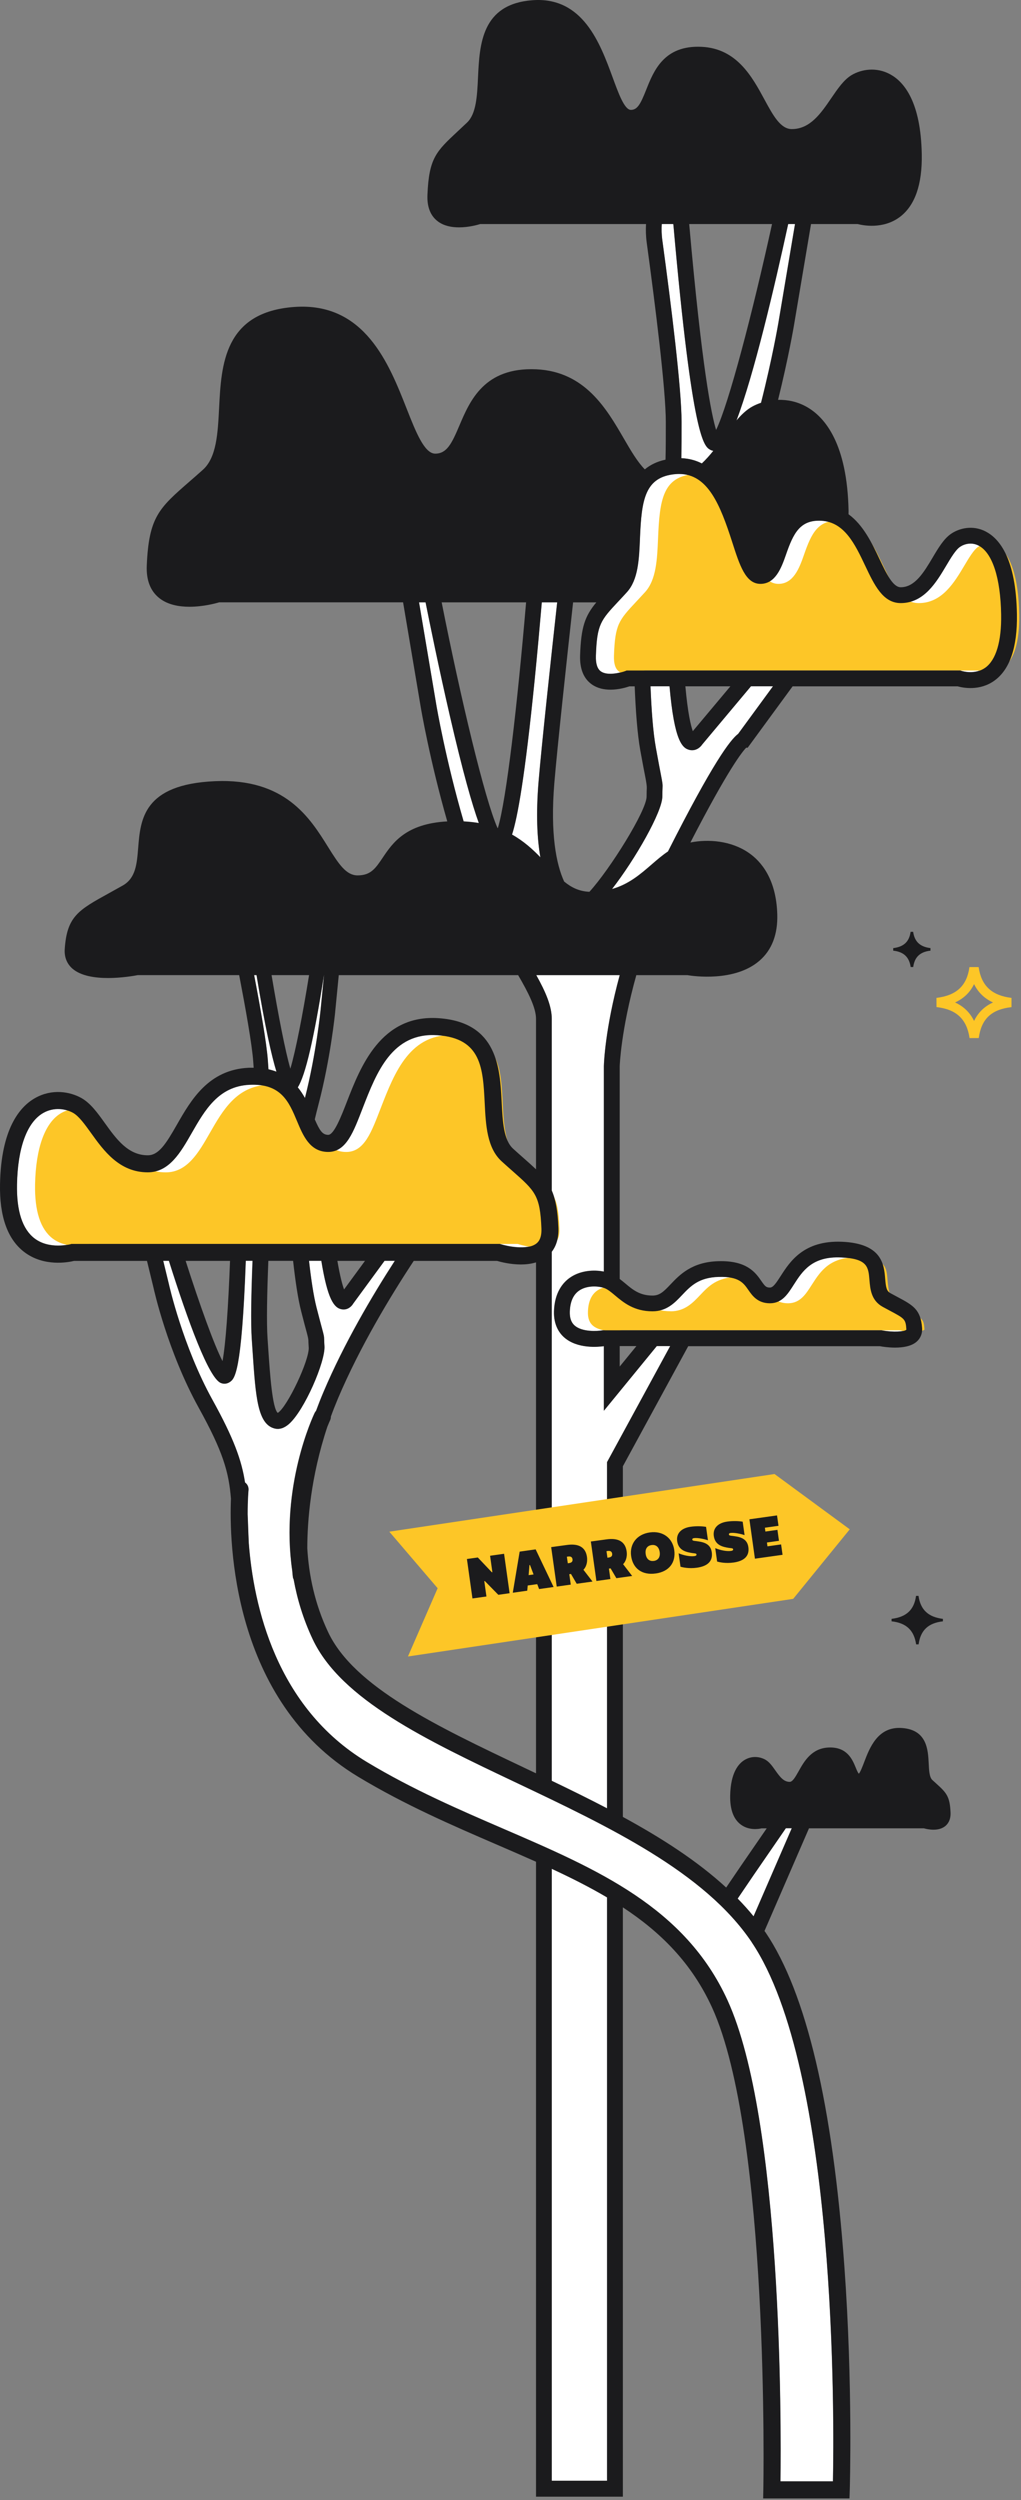 <svg xmlns="http://www.w3.org/2000/svg" width="421" height="1030" viewBox="0 0 421 1030" fill="none"><rect x="0" y="0" width="421" height="1030" fill="#808080" stroke="none"/><g clip-path="url(#clip0_65_355)"><path d="M406.24 275C401.91 278.16 396.48 276.37 396.45 276.35L395.92 276.17H258.34L257.78 276.39C256.05 277.06 250.49 278.52 247.74 276.56C246.26 275.51 245.57 273.34 245.68 270.1C246.12 257.13 247.65 255.49 255.01 247.63C256.05 246.52 257.2 245.31 258.45 243.93C263.15 238.77 263.5 230.39 263.87 221.52C264.52 205.91 265.83 196.35 278.53 195.27C279.04 195.23 279.53 195.21 280.02 195.21C291.86 195.21 296.94 207.91 301.88 223.24C304.98 232.87 307.42 240.48 313.53 240.48C319.64 240.48 322.1 234.11 324.05 228.48C327.09 219.7 329.82 213.98 338.7 214.48C348.21 215.02 352.56 224.18 356.75 233.05C360.49 240.94 364.02 248.39 371.39 248.39C380.97 248.39 386.06 239.83 390.15 232.96C392.05 229.76 394.02 226.46 395.83 225.23C397.64 223.99 400.6 223.22 403.49 224.71C409.15 227.65 412.54 237.99 412.78 253.1C412.97 264.19 410.7 271.77 406.25 275.01M304.32 302.31C301.07 304.77 293.87 314.27 275.42 350.74C273.12 352.27 270.95 354.13 268.72 356.07C264.04 360.13 259.23 364.28 252.32 366.22C261.93 353.89 273.09 334.33 273.09 328.07C273.09 326.41 273.13 325.49 273.16 324.86C273.25 323 273.19 322.7 272.47 318.96C272.06 316.85 271.42 313.52 270.42 308C269.25 301.57 268.59 292.23 268.21 282.67H276.05C278.05 305.52 281.38 308.23 284.37 308.92C286.6 309.41 288.53 308.16 289.56 306.61L309.64 282.67H318.73L304.34 302.31H304.32ZM248.97 439.14V523.82C244.69 522.97 239.24 523.39 235.05 526.29C232.16 528.29 228.67 532.31 228.41 540.11C228.22 545.88 230.63 549.21 232.68 550.99C238.1 555.69 246.6 554.87 248.97 554.53V581.14L270.79 554.49H276.33L250.29 602.32V744.94C242.83 741.04 235.17 737.28 227.49 733.6V515.64C229.11 513.54 230.41 510.39 230.22 505.69C229.93 498.7 229.09 494.09 227.49 490.42V419.66C227.49 414.39 224.92 408.5 221.1 401.67H255.52C249.46 423.86 249 438.15 248.98 439.15M269.02 540.16C274.87 540.16 278.22 536.63 281.17 533.52C284.73 529.77 288.09 526.23 296.32 526C304.65 525.78 306.54 528.48 308.53 531.36C310.14 533.68 312.35 536.86 317.44 536.86C322.53 536.86 324.88 532.92 327.33 529.11C330.85 523.65 334.81 517.44 346.82 517.98C357.74 518.44 358.03 521.95 358.47 527.26C358.78 531.03 359.17 535.72 363.98 538.35C365.03 538.93 365.99 539.44 366.87 539.9C373.04 543.19 373.41 543.39 373.7 547.69C373.02 548.58 368.28 548.92 363.72 548.04L363.42 547.98H248.97L248.41 548.03C246.27 548.4 240.05 548.77 236.95 546.06C235.51 544.8 234.85 542.92 234.93 540.31C235.06 536.22 236.35 533.3 238.76 531.64C242.04 529.38 246.72 529.74 249.07 530.55C250.5 531.04 251.93 532.23 253.58 533.62C257.06 536.53 261.38 540.16 269.02 540.16ZM309.94 800.1C345.24 852.48 343.91 998.09 343.43 1022.21H321.78C322.08 998.87 322.56 873.51 299.96 824.05C282.43 785.69 246.23 770.07 207.91 753.53C189.34 745.51 170.13 737.23 151.29 725.9C113.68 703.29 104.49 661.29 102.54 635.63C102.4 632.71 102.31 630.04 102.22 627.58C102.17 626.26 102.12 625 102.07 623.77C102.06 617.75 102.41 614.04 102.42 613.88C102.56 612.59 101.97 611.4 100.98 610.68C99.58 601.52 96.31 592.47 87.57 576.68C75.28 554.48 69.64 529.21 69.57 528.89L67.25 519.36H69.59C77.61 544.74 86.09 567.71 91.02 569.71C92.24 570.2 93.58 570.07 94.69 569.32C96.66 568 99.62 565.99 101.3 519.36H104.09C103.57 532.45 103.31 544.96 103.8 551.88L104.13 556.75C105.39 575.56 106.16 586.91 113.42 588.51C115.26 588.92 117.14 588.29 119.04 586.65C125.47 581.1 134.19 560.79 133.75 554.47C133.65 553.17 133.64 552.45 133.63 551.95C133.6 550.39 133.51 550.08 132.72 547.14C132.28 545.5 131.58 542.9 130.47 538.57C129.23 533.72 128.2 526.65 127.38 519.34H132.46C135.04 535.18 137.66 538.81 140.96 539.33C143.06 539.65 144.76 538.4 145.62 536.93L158.52 519.33H162.79C153.33 533.94 141.83 553.44 133.38 573.36C132.26 576 131.23 578.61 130.29 581.19C130.07 581.43 129.88 581.69 129.73 582C129 583.52 115.45 612.4 120.47 647.01C120.59 648.5 120.7 649.42 120.73 649.62C120.77 649.97 120.9 650.29 121.05 650.6C122.51 658.63 124.99 666.94 128.9 675.24C140.61 700.1 175.75 716.75 212.94 734.39C251.05 752.45 290.44 771.14 309.93 800.05M310.82 772.29L324.01 753.13H326.46L310.7 789.44C308.65 786.92 306.45 784.48 304.14 782.12L310.82 772.29ZM250.29 1021.96H227.49V769.86C235.51 773.57 243.15 777.42 250.29 781.64V1021.96ZM29.55 512.37L29.07 512.51C28.98 512.54 20.39 514.87 14.2 510.15C9.2 506.32 6.77 498.83 6.98 487.87C7.28 472.71 11.12 462.26 17.81 458.44C22.34 455.86 27.26 456.81 30.1 458.41C32.51 459.77 34.94 463.15 37.51 466.72C42.69 473.92 49.15 482.89 60.88 482.89C69.75 482.89 74.44 474.71 78.97 466.79C84.42 457.27 90.06 447.42 102.85 446.83C115.88 446.21 119.1 453.83 122.47 461.9C124.94 467.8 127.74 474.48 135.28 474.48C142.82 474.48 145.76 466.06 149.55 456.31C155.24 441.68 161.67 425.09 180.39 426.4C198.47 427.68 199.09 440.02 199.81 454.31C200.26 463.42 200.74 472.85 206.83 478.39C208.44 479.85 209.9 481.14 211.24 482.31C220.67 490.64 222.64 492.37 223.2 505.98C223.39 510.49 221.63 511.82 221.06 512.26C217.34 515.09 209.12 513.37 206.52 512.54L206 512.37H29.55ZM105.75 401.66C109.32 423.37 112 435.08 113.97 441.47C112.95 441.08 111.84 440.76 110.67 440.49C110.59 439.33 110.5 438.13 110.42 436.86C109.91 429.68 107.26 414.73 104.75 401.66H105.75ZM133.58 401.66L132.16 416.19C132.14 416.37 130.35 434.18 125.72 452.3C124.87 450.8 123.9 449.31 122.75 447.91C125.88 443.1 129.49 427.58 133.55 401.66H133.58ZM172.76 248.09H175.45C176.94 255.53 180.91 275.12 185.46 294.82C190.87 318.23 194.66 331.44 197.41 339.03C195.46 338.7 193.37 338.47 191.15 338.36C183.75 313.01 179.95 290.75 179.91 290.49L172.76 248.09ZM211.11 343.78C213.39 336.67 216.42 320.13 220.44 280.05C221.55 268.94 222.55 257.85 223.39 248.09H229.73C227.04 272.46 223.26 307.48 222.06 321.93C220.95 335.29 221.45 345.43 222.8 353.14C219.61 349.83 215.91 346.47 211.11 343.78ZM273.1 99.1C272.73 96.41 272.71 94.17 272.85 92.25H277.6C277.63 92.49 277.66 92.7 277.68 92.96C285.49 181.12 290.27 183.81 292.84 185.26C293.25 185.49 293.68 185.61 294.11 185.69C292.61 187.56 291.05 189.32 289.37 190.9C286.9 189.63 284.1 188.85 280.92 188.74C281 184.32 281.01 179.38 281.01 173.8C281.01 160.07 276.71 125.59 273.1 99.1ZM324.97 92.24H327.79L320.91 133.1C320.87 133.31 318.48 147.4 313.78 165.9C312.44 166.35 311.22 166.89 310.15 167.48C307.78 168.79 305.66 170.83 303.63 173.21C310.81 154.44 319.32 118.19 324.97 92.24Z" fill="white"></path><path d="M413.73 275.06C409.39 278.22 403.96 276.43 403.93 276.42L403.4 276.23H265.82L265.26 276.46C263.53 277.12 257.97 278.58 255.22 276.63C253.74 275.57 253.05 273.4 253.16 270.16C253.61 257.2 255.14 255.56 262.5 247.7C263.54 246.59 264.68 245.37 265.93 244C270.64 238.84 270.98 230.46 271.35 221.58C272 205.97 273.3 196.42 286 195.33C286.51 195.29 287 195.27 287.49 195.27C299.33 195.27 304.42 207.98 309.35 223.3C312.45 232.94 314.9 240.54 321 240.54C327.1 240.54 329.58 234.17 331.52 228.55C334.57 219.77 337.29 214.05 346.17 214.55C355.68 215.09 360.03 224.26 364.23 233.12C367.96 241 371.49 248.46 378.87 248.46C388.45 248.46 393.54 239.9 397.63 233.03C399.53 229.83 401.5 226.53 403.3 225.3C405.11 224.07 408.07 223.28 410.97 224.78C416.63 227.71 420.02 238.06 420.26 253.17C420.44 264.27 418.18 271.84 413.73 275.08M276.51 540.23C282.36 540.23 285.71 536.7 288.66 533.58C292.21 529.83 295.58 526.29 303.81 526.06C312.13 525.84 314.03 528.55 316.03 531.42C317.64 533.74 319.84 536.92 324.93 536.92C330.02 536.92 332.37 532.98 334.82 529.17C338.34 523.71 342.3 517.49 354.31 518.03C365.23 518.5 365.52 522 365.96 527.31C366.28 531.08 366.66 535.77 371.47 538.4C372.52 538.98 373.48 539.49 374.36 539.95C380.53 543.24 380.9 543.44 381.2 547.74C380.51 548.64 375.77 548.98 371.22 548.09L370.91 548.03H256.46L255.9 548.08C253.77 548.44 247.54 548.81 244.44 546.11C243 544.85 242.34 542.98 242.43 540.36C242.56 536.28 243.85 533.36 246.26 531.68C249.53 529.42 254.21 529.78 256.56 530.59C258 531.08 259.42 532.27 261.08 533.66C264.55 536.57 268.88 540.2 276.53 540.2M37.03 512.43L36.55 512.58C36.46 512.61 27.87 514.94 21.68 510.22C16.68 506.39 14.25 498.9 14.46 487.95C14.76 472.79 18.6 462.33 25.29 458.52C29.82 455.93 34.74 456.88 37.58 458.49C39.99 459.85 42.42 463.22 44.99 466.8C50.18 474.01 56.63 482.98 68.36 482.98C77.23 482.98 81.92 474.79 86.45 466.88C91.9 457.36 97.54 447.52 110.33 446.92C123.36 446.31 126.58 453.93 129.95 461.99C132.43 467.89 135.22 474.58 142.77 474.58C150.32 474.58 153.24 466.16 157.03 456.41C162.72 441.77 169.15 425.19 187.87 426.5C205.95 427.77 206.57 440.11 207.29 454.4C207.75 463.52 208.22 472.95 214.32 478.48C215.92 479.94 217.39 481.23 218.73 482.41C228.16 490.74 230.12 492.47 230.68 506.07C230.86 510.58 229.11 511.92 228.54 512.36C224.82 515.19 216.6 513.47 214.01 512.64L213.48 512.47H37.03V512.43Z" fill="#FDC627"></path><path d="M393.81 412.99C397.35 414.6 399.96 417.14 401.65 420.6C403.31 417.15 405.91 414.6 409.46 412.99C405.93 411.37 403.32 408.85 401.65 405.43C399.99 408.85 397.37 411.37 393.81 412.99ZM399.79 427.66C398.65 419.85 394.32 415.8 386.16 414.9L386.14 411.1C394.39 410.12 398.7 406.09 399.74 398.41H403.53C404.63 406.08 408.93 410.12 417.08 411.11V414.91C408.8 415.85 404.65 419.78 403.58 427.65L399.79 427.67V427.66Z" fill="#FDC627"></path><path d="M406.28 275.06C401.95 278.22 396.52 276.43 396.48 276.42L395.96 276.23H258.38L257.82 276.46C256.09 277.12 250.53 278.58 247.78 276.63C246.3 275.57 245.61 273.4 245.72 270.16C246.16 257.2 247.69 255.56 255.05 247.7C256.1 246.59 257.24 245.37 258.48 244C263.19 238.84 263.54 230.46 263.9 221.58C264.55 205.97 265.86 196.42 278.56 195.33C279.07 195.29 279.56 195.27 280.04 195.27C291.88 195.27 296.97 207.98 301.91 223.3C305 232.94 307.45 240.54 313.56 240.54C319.67 240.54 322.13 234.17 324.08 228.55C327.12 219.77 329.85 214.06 338.72 214.55C348.24 215.09 352.58 224.26 356.78 233.12C360.52 241 364.05 248.46 371.42 248.46C381 248.46 386.09 239.9 390.18 233.03C392.08 229.83 394.05 226.53 395.86 225.3C397.67 224.07 400.63 223.28 403.52 224.78C409.18 227.71 412.57 238.06 412.81 253.17C412.99 264.26 410.73 271.84 406.28 275.08M282.61 282.74H301.17L285.67 301.22C284.85 298.94 283.61 293.83 282.61 282.74ZM304.36 302.38C301.11 304.84 293.91 314.35 275.45 350.81C273.15 352.34 270.99 354.21 268.75 356.14C264.07 360.2 259.26 364.35 252.35 366.3C261.95 353.96 273.12 334.4 273.12 328.14C273.12 326.48 273.16 325.56 273.19 324.93C273.28 323.07 273.22 322.77 272.5 319.03C272.09 316.92 271.45 313.6 270.45 308.07C269.28 301.64 268.61 292.29 268.24 282.73H276.08C278.08 305.58 281.41 308.3 284.4 308.98C286.63 309.47 288.56 308.22 289.59 306.68L309.67 282.73H318.76L304.37 302.37L304.36 302.38ZM249.01 439.2V523.89C244.73 523.03 239.28 523.46 235.09 526.36C232.2 528.35 228.71 532.38 228.45 540.18C228.27 545.95 230.67 549.28 232.72 551.05C238.14 555.75 246.64 554.93 249.01 554.6V581.21L270.83 554.56H276.37L250.32 602.39V745.01C242.86 741.11 235.21 737.36 227.52 733.67V515.71C229.14 513.61 230.44 510.47 230.25 505.76C229.96 498.77 229.12 494.16 227.52 490.49V419.73C227.52 414.47 224.95 408.57 221.13 401.74H255.55C249.49 423.93 249.03 438.22 249.01 439.22M262.42 554.55L255.53 562.98V554.55H262.42ZM269.06 540.23C274.91 540.23 278.26 536.7 281.21 533.58C284.77 529.83 288.13 526.29 296.36 526.06C304.69 525.84 306.57 528.55 308.57 531.43C310.18 533.75 312.39 536.92 317.48 536.92C322.57 536.92 324.92 532.98 327.37 529.17C330.88 523.71 334.85 517.49 346.86 518.04C357.78 518.51 358.07 522.01 358.51 527.32C358.82 531.09 359.21 535.78 364.02 538.41C365.07 538.99 366.03 539.5 366.9 539.96C373.08 543.25 373.45 543.45 373.74 547.76C373.06 548.66 368.32 549 363.76 548.11L363.45 548.05H249L248.44 548.1C246.3 548.46 240.08 548.83 236.98 546.13C235.54 544.87 234.88 543 234.96 540.38C235.09 536.3 236.38 533.38 238.79 531.71C242.06 529.45 246.75 529.81 249.1 530.62C250.53 531.11 251.96 532.3 253.61 533.69C257.09 536.6 261.41 540.23 269.06 540.23ZM309.97 800.17C345.27 852.55 343.95 998.15 343.47 1022.27H321.83C322.12 998.93 322.61 873.58 300.01 824.12C282.48 785.75 246.28 770.13 207.96 753.6C189.39 745.59 170.18 737.3 151.34 725.97C113.73 703.35 104.54 661.35 102.59 635.7C102.45 632.78 102.36 630.11 102.27 627.65C102.22 626.32 102.17 625.07 102.12 623.84C102.12 617.81 102.46 614.11 102.48 613.94C102.62 612.65 102.03 611.46 101.04 610.74C99.64 601.58 96.37 592.53 87.63 576.74C75.33 554.54 69.7 529.28 69.63 528.95L67.32 519.43H69.66C77.68 544.81 86.16 567.77 91.08 569.77C92.3 570.27 93.64 570.13 94.75 569.38C96.72 568.05 99.67 566.04 101.36 519.42H104.15C103.63 532.51 103.37 545.02 103.85 551.94L104.18 556.81C105.45 575.62 106.21 586.97 113.47 588.57C115.31 588.97 117.19 588.34 119.09 586.72C125.52 581.16 134.24 560.86 133.8 554.54C133.7 553.24 133.69 552.52 133.68 552.03C133.65 550.47 133.56 550.16 132.77 547.22C132.33 545.58 131.63 542.98 130.52 538.66C129.28 533.8 128.25 526.74 127.43 519.44H132.51C135.09 535.28 137.71 538.91 141.01 539.43C143.11 539.76 144.81 538.51 145.67 537.04L158.57 519.44H162.84C153.38 534.05 141.88 553.55 133.43 573.47C132.31 576.1 131.29 578.71 130.34 581.29C130.12 581.53 129.93 581.79 129.78 582.1C129.05 583.62 115.5 612.5 120.52 647.11C120.64 648.6 120.75 649.52 120.78 649.72C120.82 650.08 120.95 650.4 121.1 650.7C122.56 658.74 125.03 667.04 128.95 675.34C140.66 700.2 175.79 716.85 212.99 734.49C251.09 752.56 290.49 771.24 309.98 800.15M310.85 772.36L324.05 753.19H326.5L310.74 789.5C308.69 786.98 306.49 784.55 304.18 782.18L310.85 772.36ZM250.33 1022.02H227.53V769.92C235.55 773.64 243.19 777.49 250.33 781.7V1022.02ZM94.85 519.45C94.14 538.23 93.08 553.7 91.75 560.74C88.24 553.93 82.46 537.86 76.55 519.45H94.85ZM127.3 555.01C127.67 560.28 118.45 579.65 114.54 582.08C112.27 580.3 111.28 565.44 110.66 556.39L110.33 551.51C109.86 544.84 110.13 532.46 110.65 519.44H120.86C121.72 527.24 122.82 534.93 124.2 540.28C125.31 544.64 126.02 547.26 126.47 548.91C126.917 550.57 127.147 551.66 127.16 552.18C127.17 552.74 127.19 553.55 127.29 555M150.5 519.45L141.87 531.22C141.17 529.32 140.2 525.77 139.12 519.45H150.5ZM29.59 512.43L29.1 512.57C29.02 512.6 20.42 514.93 14.24 510.21C9.24 506.38 6.8 498.89 7.02 487.94C7.32 472.78 11.16 462.32 17.85 458.51C22.38 455.93 27.3 456.87 30.14 458.48C32.55 459.84 34.98 463.22 37.55 466.79C42.73 474 49.19 482.97 60.92 482.97C69.79 482.97 74.48 474.78 79.01 466.87C84.47 457.35 90.1 447.51 102.9 446.92C115.93 446.3 119.15 453.92 122.52 461.98C124.99 467.88 127.79 474.57 135.33 474.57C142.87 474.57 145.81 466.15 149.6 456.4C155.29 441.76 161.72 425.18 180.44 426.49C198.52 427.76 199.14 440.1 199.86 454.39C200.31 463.51 200.79 472.94 206.88 478.47C208.49 479.93 209.95 481.22 211.29 482.4C220.72 490.73 222.69 492.46 223.25 506.06C223.44 510.57 221.68 511.91 221.1 512.35C217.38 515.18 209.16 513.46 206.56 512.63L206.04 512.46H29.59V512.43ZM105.79 401.72C109.35 423.43 112.04 435.14 114.01 441.54C112.99 441.14 111.88 440.82 110.71 440.55C110.63 439.39 110.54 438.19 110.46 436.93C109.96 429.74 107.31 414.8 104.8 401.72H105.8H105.79ZM127.44 401.72C124.86 417.77 121.91 432.98 119.73 440.27C117.66 433.17 114.79 418.47 111.98 401.72H127.44ZM133.62 401.72L132.19 416.25C132.18 416.43 130.38 434.24 125.76 452.37C124.91 450.86 123.94 449.37 122.79 447.97C125.92 443.17 129.53 427.65 133.59 401.72H133.62ZM215.99 728.17C179.96 711.09 145.93 694.95 135.29 672.37C129.77 660.67 127.34 648.85 126.71 637.85C126.72 626.8 128.09 608.5 134.98 587.78C135.63 586.15 136.07 585.21 136.1 585.15C136.34 584.66 136.44 584.13 136.43 583.6C137.34 581.1 138.33 578.58 139.41 576.02C148.4 554.84 160.94 534.1 170.6 519.46H204.96C206.49 519.91 210.44 520.93 214.8 520.93C216.86 520.93 218.99 520.69 221.02 520.07V730.56C219.34 729.76 217.66 728.97 215.99 728.18M138.21 416.85L139.69 401.73H213.65C217.88 408.97 221.02 415.2 221.02 419.72V481.73C219.53 480.31 217.86 478.82 215.93 477.12C214.61 475.96 213.17 474.69 211.59 473.25C207.65 469.67 207.26 462.07 206.86 454.02C206.17 440.16 205.22 421.18 180.93 419.47C157.08 417.77 148.64 439.48 143.06 453.84C140.69 459.94 137.74 467.53 135.33 467.53C132.92 467.53 131.76 465.65 129.8 461.15C130.25 459.22 130.75 457.21 131.3 455.11C136.29 436.1 138.14 417.62 138.22 416.84M172.8 248.16H175.49C176.97 255.6 180.95 275.18 185.5 294.89C190.91 318.3 194.7 331.52 197.45 339.1C195.5 338.76 193.41 338.54 191.19 338.42C183.79 313.07 179.99 290.82 179.95 290.56L172.8 248.16ZM216.93 248.16C213.34 290.18 208.83 329.39 205.29 341.15C205.24 341.14 205.19 341.12 205.14 341.1C199.88 329.3 189.99 287.8 182.12 248.16H216.94H216.93ZM211.14 343.85C213.43 336.73 216.45 320.2 220.47 280.12C221.58 269 222.58 257.92 223.42 248.16H229.76C227.07 272.52 223.29 307.55 222.09 322C220.98 335.36 221.48 345.5 222.83 353.21C219.63 349.9 215.93 346.54 211.13 343.85M245.89 248.16C241.19 253.83 239.6 258.26 239.2 269.94C239.01 275.51 240.63 279.54 244.01 281.94C246.35 283.6 249.13 284.13 251.72 284.13C255.13 284.13 258.21 283.21 259.56 282.75H261.71C262.1 292.64 262.8 302.41 264.04 309.26C265.05 314.82 265.7 318.17 266.12 320.29C266.54 322.477 266.733 323.93 266.7 324.65C266.67 325.35 266.62 326.35 266.62 328.16C266.62 333.96 251.47 358.2 243.04 367.4C238.83 367.22 235.6 365.63 232.62 363.17C229.39 356.12 226.84 343.59 228.58 322.55C229.79 308.02 233.63 272.52 236.31 248.17H245.89V248.16ZM273.14 99.16C272.77 96.48 272.75 94.23 272.89 92.31H277.64C277.67 92.55 277.7 92.77 277.72 93.02C285.52 181.18 290.31 183.87 292.88 185.31C293.29 185.54 293.72 185.67 294.15 185.75C292.65 187.61 291.09 189.38 289.41 190.95C286.93 189.68 284.14 188.9 280.96 188.78C281.04 184.37 281.05 179.42 281.05 173.84C281.05 160.11 276.75 125.64 273.14 99.14M318.34 92.3C310.32 128.83 300.45 166.56 295.28 177.12C293.36 170.91 289.44 151.69 284.2 92.44C284.2 92.39 284.19 92.35 284.19 92.3H318.34ZM325.01 92.3H327.83L320.95 133.17C320.91 133.38 318.52 147.47 313.82 165.97C312.48 166.42 311.26 166.95 310.19 167.54C307.82 168.86 305.7 170.89 303.67 173.27C310.85 154.5 319.36 118.25 325.01 92.3ZM406.51 218.99C401.07 216.17 395.55 217.61 392.18 219.9C389.18 221.94 386.94 225.7 384.58 229.68C381 235.7 377.29 241.93 371.41 241.93C368.15 241.93 365.48 236.29 362.65 230.32C359.58 223.84 356 216.3 349.88 211.86C349.88 211.37 349.91 210.91 349.9 210.41C349.35 182.93 340.29 172.02 332.79 167.71C328.8 165.42 324.65 164.63 320.83 164.73C325.13 147.35 327.32 134.45 327.35 134.25L334.42 92.3H353.65C355.57 92.81 364.07 94.62 371.06 89.37C377.28 84.69 380.32 75.98 380.08 63.46C379.68 42.08 372.86 33.83 367.2 30.69C361.25 27.38 355.01 28.64 351.16 30.93C347.96 32.84 345.45 36.51 342.79 40.4C338.5 46.68 334.07 53.18 326.49 53.18C321.83 53.18 318.75 47.52 315.2 40.97C310.13 31.62 303.81 19.99 289.33 19.29C273.78 18.53 269.55 29.19 266.45 36.99C264.16 42.75 262.87 45.27 260.15 45.27C257.43 45.27 254.93 38.15 252.61 31.87C247.44 17.81 240.35 -1.47 219.56 0.09C198.54 1.65 197.75 18.33 197.11 31.74C196.75 39.51 196.39 46.85 192.61 50.47C191.19 51.82 189.91 53.02 188.73 54.11C179.84 62.39 176.85 65.18 176.25 80.36C176.06 85.29 177.51 88.95 180.58 91.23C183.08 93.1 186.28 93.67 189.28 93.67C193.22 93.67 196.8 92.68 197.99 92.31H266.38C266.24 94.73 266.31 97.32 266.68 100.04C270.26 126.33 274.54 160.49 274.54 173.86C274.54 179.37 274.54 184.63 274.42 189.37C270.85 190.13 268.08 191.54 265.88 193.37C262.81 190.24 260.12 185.65 257.22 180.65C250.08 168.36 241.2 153.06 221.13 152.14C199.71 151.19 193.78 165.08 189.46 175.24C186.3 182.68 184.28 186.89 179.46 186.89C174.99 186.89 171.44 177.9 167.69 168.38C160.38 149.83 150.39 124.46 121.49 126.45C92.35 128.48 91.24 150.38 90.35 167.99C89.81 178.53 89.31 188.48 83.65 193.54C81.63 195.35 79.79 196.96 78.1 198.42C65.58 209.32 61.36 213 60.52 233.01C60.26 239.09 62.07 243.65 65.89 246.56C69.31 249.17 73.86 249.97 78.12 249.97C83.78 249.97 88.95 248.57 90.39 248.14H166.21L173.54 291.62C173.58 291.88 177.25 313.41 184.43 338.4C167.31 339.32 161.88 347.29 157.85 353.28C154.87 357.71 152.91 360.64 147.45 360.64C142.81 360.64 139.79 356.19 135.26 348.91C127.8 336.94 117.58 320.55 88.63 321.83C59.07 323.12 57.92 337.61 56.98 349.25C56.44 355.97 55.98 361.78 50.58 364.83C48.52 365.99 46.65 367.02 44.94 367.97C32.31 374.93 27.58 377.53 26.69 391.04C26.48 394.27 27.57 397.03 29.84 399.03C33.32 402.08 39.18 402.92 44.59 402.92C50 402.92 55.37 402.01 56.85 401.72H98.62C101.16 414.91 103.93 430.29 104.42 437.35C104.48 438.17 104.54 439.03 104.6 439.89C103.93 439.89 103.27 439.86 102.57 439.89C85.93 440.66 78.72 453.25 72.92 463.38C68.46 471.17 65.49 475.95 60.92 475.95C52.78 475.95 47.93 469.21 43.24 462.69C40.21 458.47 37.34 454.49 33.58 452.37C28.93 449.75 21.43 448.38 14.37 452.43C8.07 456.03 0.45 465.09 0.01 487.81C-0.25 501.12 3.1 510.54 9.98 515.79C18.06 521.97 28.1 520.05 30.54 519.46H60.61L63.28 530.44C63.51 531.51 69.16 556.86 81.92 579.92C91.96 598.04 94.36 606.45 95.23 617.44C94.52 634.66 95.4 700.54 147.72 732C166.96 743.58 186.38 751.96 205.17 760.07C210.57 762.4 215.86 764.69 221.02 766.99V1028.56H256.83V785.78C272.46 796.05 285.25 808.76 293.62 827.06C317.39 879.09 314.78 1024.27 314.75 1025.74L314.68 1029.32H350.28L350.39 1025.92C350.4 1025.49 351.72 982.9 348.17 933.71C343.38 867.29 332.49 821.05 315.78 796.27C315.61 796.01 315.4 795.77 315.23 795.51L333.58 753.22H380.98C381.71 753.43 383.22 753.79 384.92 753.79C386.49 753.79 388.21 753.47 389.59 752.44C390.74 751.58 392.07 749.9 391.95 746.77C391.68 740.14 390.32 738.62 386.09 734.81C385.58 734.36 385.03 733.86 384.43 733.3C383.21 732.18 383.07 729.27 382.94 726.45C382.67 720.94 382.26 712.63 371.96 711.9C361.91 711.12 358.55 720.14 356.29 726.07C355.68 727.67 354.78 730.02 354.15 730.72C353.76 730.42 353.21 729.09 352.84 728.18C351.51 724.96 349.35 719.58 341.62 719.93C334.61 720.26 331.55 725.7 329.32 729.68C327.83 732.34 326.76 734.08 325.62 734.08C323.21 734.08 321.7 732.2 319.67 729.32C318.43 727.56 317.26 725.91 315.62 724.96C313.59 723.8 310.32 723.18 307.22 724.94C304.52 726.47 301.26 730.28 301.08 739.75C300.97 745.37 302.42 749.37 305.4 751.63C308.73 754.16 312.75 753.53 314.02 753.23H316.15L305.48 768.72L299.43 777.62C287.41 766.57 272.67 757.14 256.83 748.52V604.08L283.78 554.6H362.83C363.94 554.81 366.38 555.18 369.08 555.18C372.26 555.18 375.8 554.66 378.01 552.71C379.58 551.32 380.37 549.35 380.22 547.17C379.69 539.44 376.44 537.71 369.96 534.26C369.11 533.81 368.17 533.3 367.14 532.74C365.56 531.87 365.29 530.35 365 526.82C364.52 521.03 363.79 512.28 347.14 511.57C331.37 510.94 325.7 519.8 321.91 525.68C320.01 528.64 318.78 530.44 317.49 530.44C315.94 530.44 315.5 530 313.93 527.74C311.58 524.36 308.03 519.22 296.19 519.58C285.27 519.88 280.2 525.22 276.5 529.12C273.62 532.16 271.99 533.74 269.06 533.74C263.78 533.74 260.87 531.3 257.8 528.72C257.06 528.1 256.3 527.49 255.53 526.9V439.3C255.53 439.07 256.02 424.42 262.38 401.74H283.47C285.75 402.13 302.89 404.63 313.12 395.83C318.28 391.39 320.76 384.92 320.5 376.59C320.05 362.07 313.82 354.82 308.67 351.3C301.43 346.34 292.08 345.61 284.68 347.09C300.34 316.73 306.13 309.61 307.69 308.04H308.3L326.82 282.76H394.91C396.98 283.34 403.92 284.8 410.03 280.41C416.42 275.82 419.54 266.62 419.32 253.07C418.95 230.21 412.15 221.93 406.51 219.01" fill="#1B1B1D"></path><path d="M378.74 657.46H377.72C376.95 663.19 373.75 666.19 367.63 666.92V667.94C373.69 668.61 376.91 671.63 377.76 677.44H378.78C379.56 671.65 382.75 668.63 388.8 667.95V666.93C382.76 666.19 379.55 663.19 378.74 657.46Z" fill="#1B1B1D"></path><path d="M376.53 383.88H375.48C374.93 387.94 372.65 390.08 368.31 390.6V391.65C372.61 392.12 374.9 394.27 375.51 398.39H376.56C377.11 394.28 379.37 392.14 383.67 391.65V390.59C379.37 390.07 377.1 387.94 376.53 383.87" fill="#1B1B1D"></path><path d="M160.53 631.01L180.46 654.31L168.21 682.43L327.06 658.69L350.39 630.04L319.37 607.26L160.53 631.01Z" fill="#FDC627"></path><path d="M194.81 658.52L200.58 657.71L199.69 651.39L199.92 651.36L205.48 657.02L210.13 656.36L207.85 640.12L202.08 640.93L203.03 647.7L202.8 647.73L197.02 641.64L192.53 642.27L194.81 658.52ZM222.29 654.65L228.27 653.81L220.87 638.3L214.28 639.23L211.44 656.17L217.41 655.32L217.6 653.18L221.53 652.63L222.29 654.64V654.65ZM217.97 648.92L218.31 644.77L218.54 644.74L220.01 648.63L217.97 648.92ZM229.58 653.63L235.35 652.82L234.74 648.53L235.44 648.43L237.8 652.47L244.32 651.56L240.57 646.7C241.5 645.81 242.38 643.92 242.03 641.41C241.47 637.44 238.64 635.79 233.73 636.49L227.27 637.37L229.56 653.64L229.58 653.63ZM234.13 644.04L233.74 641.33L234.26 641.25C235.34 641.1 235.95 641.48 236.07 642.38C236.2 643.29 235.72 643.81 234.63 643.96L234.11 644.04H234.13ZM245.92 651.33L251.69 650.52L251.08 646.23L251.78 646.13L254.15 650.17L260.67 649.26L256.93 644.4C257.86 643.51 258.75 641.62 258.39 639.11C257.83 635.14 255 633.49 250.08 634.18L243.63 635.06L245.92 651.33ZM250.47 641.75L250.08 639.04L250.6 638.96C251.68 638.81 252.28 639.19 252.42 640.09C252.54 641 252.07 641.52 250.98 641.67L250.47 641.75ZM270.36 648.24C275.94 647.46 278.74 643.68 278.02 638.56C277.34 633.71 273.4 630.56 267.94 631.32C262.46 632.1 259.56 636.2 260.24 641.05C260.96 646.18 264.74 649.02 270.36 648.23M269.59 643.06C267.98 643.29 266.56 642.46 266.24 640.22C265.9 637.8 267.17 636.72 268.67 636.52C270.16 636.31 271.66 636.99 272.02 639.41C272.34 641.65 271.19 642.85 269.59 643.07M287.35 645.86C291.8 645.23 294.01 643.17 293.49 639.47C292.93 635.48 289.19 635.21 287 634.88C286.25 634.78 285.54 634.79 285.47 634.32C285.41 633.89 285.71 633.73 286.12 633.67C287.72 633.44 290.57 634.08 291.92 634.56L291.14 629.03C289.54 628.75 287.15 628.65 284.79 628.98C280.98 629.52 278.77 631.69 279.23 634.94C279.79 638.91 283.2 639.44 285.42 639.82C286.31 639.97 287.13 639.88 287.2 640.38C287.25 640.79 286.92 641 286.31 641.08C284.57 641.32 281.97 640.81 279.82 639.92L280.6 645.45C281.44 645.7 284.06 646.32 287.35 645.86ZM302.44 643.73C306.89 643.1 309.1 641.05 308.58 637.35C308.02 633.35 304.28 633.09 302.09 632.76C301.34 632.66 300.63 632.66 300.56 632.19C300.51 631.76 300.81 631.61 301.21 631.54C302.82 631.32 305.66 631.95 307.02 632.43L306.24 626.9C304.64 626.62 302.25 626.52 299.89 626.85C296.07 627.38 293.88 629.55 294.33 632.8C294.89 636.77 298.3 637.31 300.52 637.69C301.41 637.84 302.23 637.74 302.3 638.25C302.36 638.65 302.02 638.86 301.41 638.94C299.67 639.19 297.07 638.68 294.92 637.79L295.7 643.32C296.54 643.57 299.16 644.19 302.45 643.72M311.29 642.14L322.68 640.54L322.08 636.26L316.46 637.05L316.24 635.47L321.2 634.77L320.57 630.26L315.61 630.96L315.39 629.38L321.01 628.59L320.4 624.31L309.01 625.91L311.29 642.15V642.14Z" fill="#1B1B1D"></path></g><defs><clipPath id="clip0_65_355"><rect width="420.27" height="1029.29" fill="white"></rect></clipPath></defs></svg>